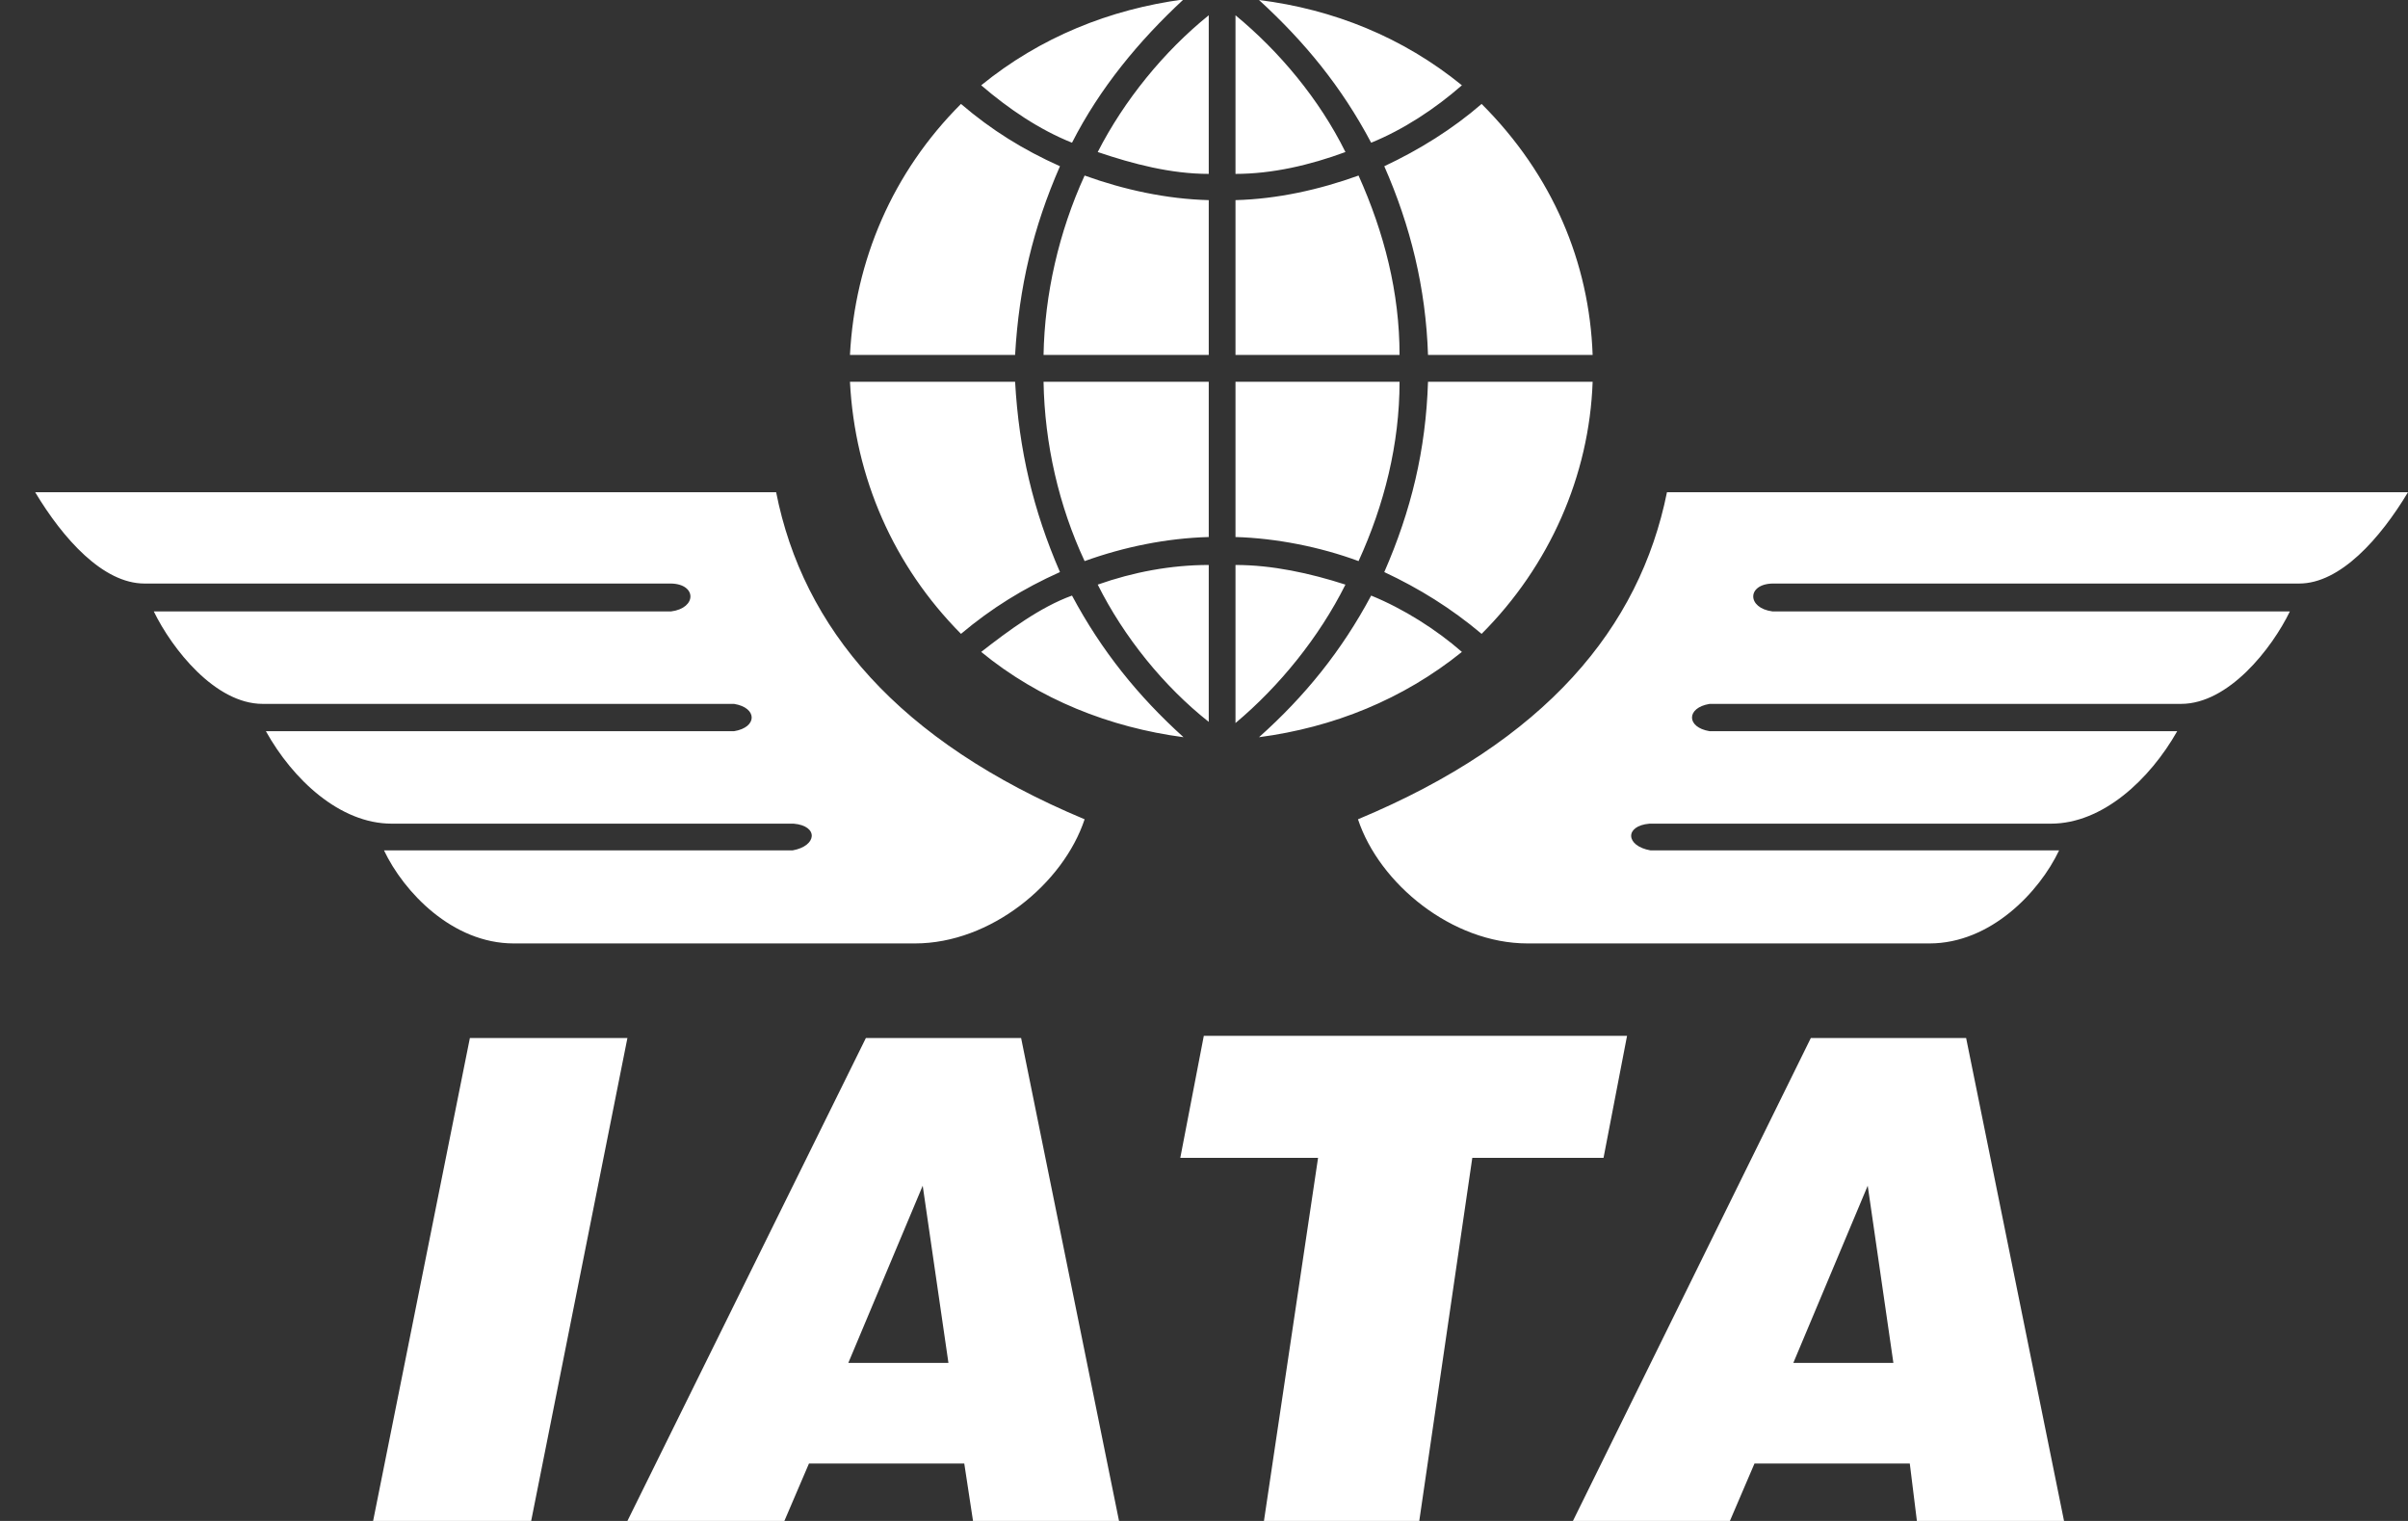 <svg width="38" height="24" viewBox="0 0 38 24" fill="#fff" xmlns="http://www.w3.org/2000/svg">
<rect x="0" y="0" width="38" height="24" fill="#333333" stroke="none"/>
<g clip-path="url(#clip0_25_2719)">
<path d="M5.888 24L7.415 16.38H9.901L8.382 24H5.888ZM13.387 21.506H14.967L14.561 18.71L13.387 21.506ZM9.901 24L13.664 16.38H16.114L17.659 24H15.355L15.217 23.094H12.766L12.378 24H9.901ZM19.946 24L20.8 18.27H18.626L18.997 16.345H25.676L25.305 18.27H23.234L22.397 24H19.946ZM28.3 21.506H29.879L29.474 18.71L28.3 21.506ZM24.822 24L28.576 16.38H31.027L32.572 24H30.25L30.138 23.094H27.687L27.299 24H24.822ZM38 7.767H26.306C25.875 9.907 24.39 11.694 21.43 12.928C21.767 13.946 22.915 14.887 24.106 14.887H30.449C31.415 14.887 32.183 14.075 32.494 13.419H26.047C25.651 13.35 25.633 13.031 26.03 12.997H32.365C33.184 12.997 33.927 12.298 34.358 11.538H26.98C26.608 11.478 26.608 11.167 26.98 11.107H34.419C35.169 11.107 35.851 10.235 36.136 9.648H27.972C27.566 9.596 27.566 9.217 27.972 9.208H36.283C36.93 9.208 37.56 8.5 38 7.767ZM0.555 7.767H12.248C12.671 9.907 14.164 11.694 17.116 12.928C16.779 13.946 15.631 14.887 14.44 14.887H8.106C7.139 14.887 6.371 14.075 6.06 13.419H12.507C12.895 13.35 12.921 13.031 12.524 12.997H6.181C5.361 12.997 4.619 12.298 4.196 11.538H11.584C11.955 11.478 11.955 11.167 11.584 11.107H4.145C3.394 11.107 2.712 10.235 2.427 9.648H10.591C10.997 9.596 10.997 9.217 10.591 9.208H2.28C1.625 9.208 0.995 8.5 0.555 7.767ZM15.484 1.346C15.916 1.717 16.399 2.045 16.917 2.252C17.357 1.389 17.97 0.647 18.677 -0.009C17.512 0.147 16.416 0.587 15.484 1.346ZM13.413 5.601H16.019C16.08 4.531 16.304 3.59 16.727 2.623C16.149 2.364 15.648 2.054 15.165 1.64C14.086 2.718 13.491 4.108 13.413 5.601ZM19.075 3.158V5.601H16.468C16.485 4.643 16.71 3.659 17.116 2.77C17.737 2.994 18.41 3.141 19.075 3.158ZM23.07 1.346C22.647 1.717 22.147 2.045 21.638 2.252C21.172 1.372 20.593 0.664 19.868 -0C21.042 0.147 22.138 0.587 23.07 1.346ZM25.133 5.601H22.535C22.501 4.548 22.259 3.564 21.845 2.623C22.397 2.364 22.923 2.037 23.381 1.64C24.503 2.761 25.081 4.142 25.133 5.601ZM19.497 3.158V5.601H22.086C22.086 4.617 21.845 3.676 21.439 2.77C20.818 2.994 20.153 3.141 19.497 3.158ZM15.484 10.287C15.916 9.95 16.416 9.579 16.917 9.398C17.383 10.27 17.961 10.986 18.677 11.633C17.512 11.478 16.399 11.038 15.484 10.287ZM13.413 6.024H16.019C16.08 7.102 16.304 8.052 16.727 9.027C16.149 9.286 15.648 9.596 15.165 10.002C14.104 8.932 13.491 7.542 13.413 6.024ZM19.075 8.474V6.024H16.468C16.485 7.007 16.71 7.983 17.116 8.854C17.737 8.63 18.41 8.492 19.075 8.474ZM23.07 10.287C22.665 9.933 22.147 9.605 21.638 9.398C21.172 10.27 20.593 10.986 19.868 11.633C21.042 11.478 22.138 11.038 23.07 10.287ZM25.133 6.024H22.535C22.501 7.102 22.268 8.06 21.845 9.027C22.397 9.286 22.898 9.596 23.381 10.002C24.451 8.932 25.081 7.508 25.133 6.024ZM19.497 8.474V6.024H22.086C22.086 7.007 21.845 7.965 21.439 8.854C20.835 8.63 20.136 8.492 19.497 8.474ZM19.075 0.241C18.367 0.811 17.737 1.588 17.323 2.399C17.884 2.589 18.479 2.744 19.075 2.744V0.241ZM19.497 0.241C20.188 0.811 20.818 1.562 21.232 2.399C20.671 2.606 20.076 2.744 19.497 2.744V0.241ZM19.075 11.391C18.367 10.831 17.737 10.054 17.323 9.225C17.884 9.027 18.479 8.915 19.075 8.915V11.391ZM19.497 11.409C20.188 10.831 20.818 10.054 21.232 9.225C20.671 9.044 20.076 8.915 19.497 8.915V11.409Z" fill="#fff"/>
</g>
<defs>
<clipPath id="clip0_25_2719">
<rect width="37.446" height="24" fill="white" transform="translate(0.555)"/>
</clipPath>
</defs>
</svg>
